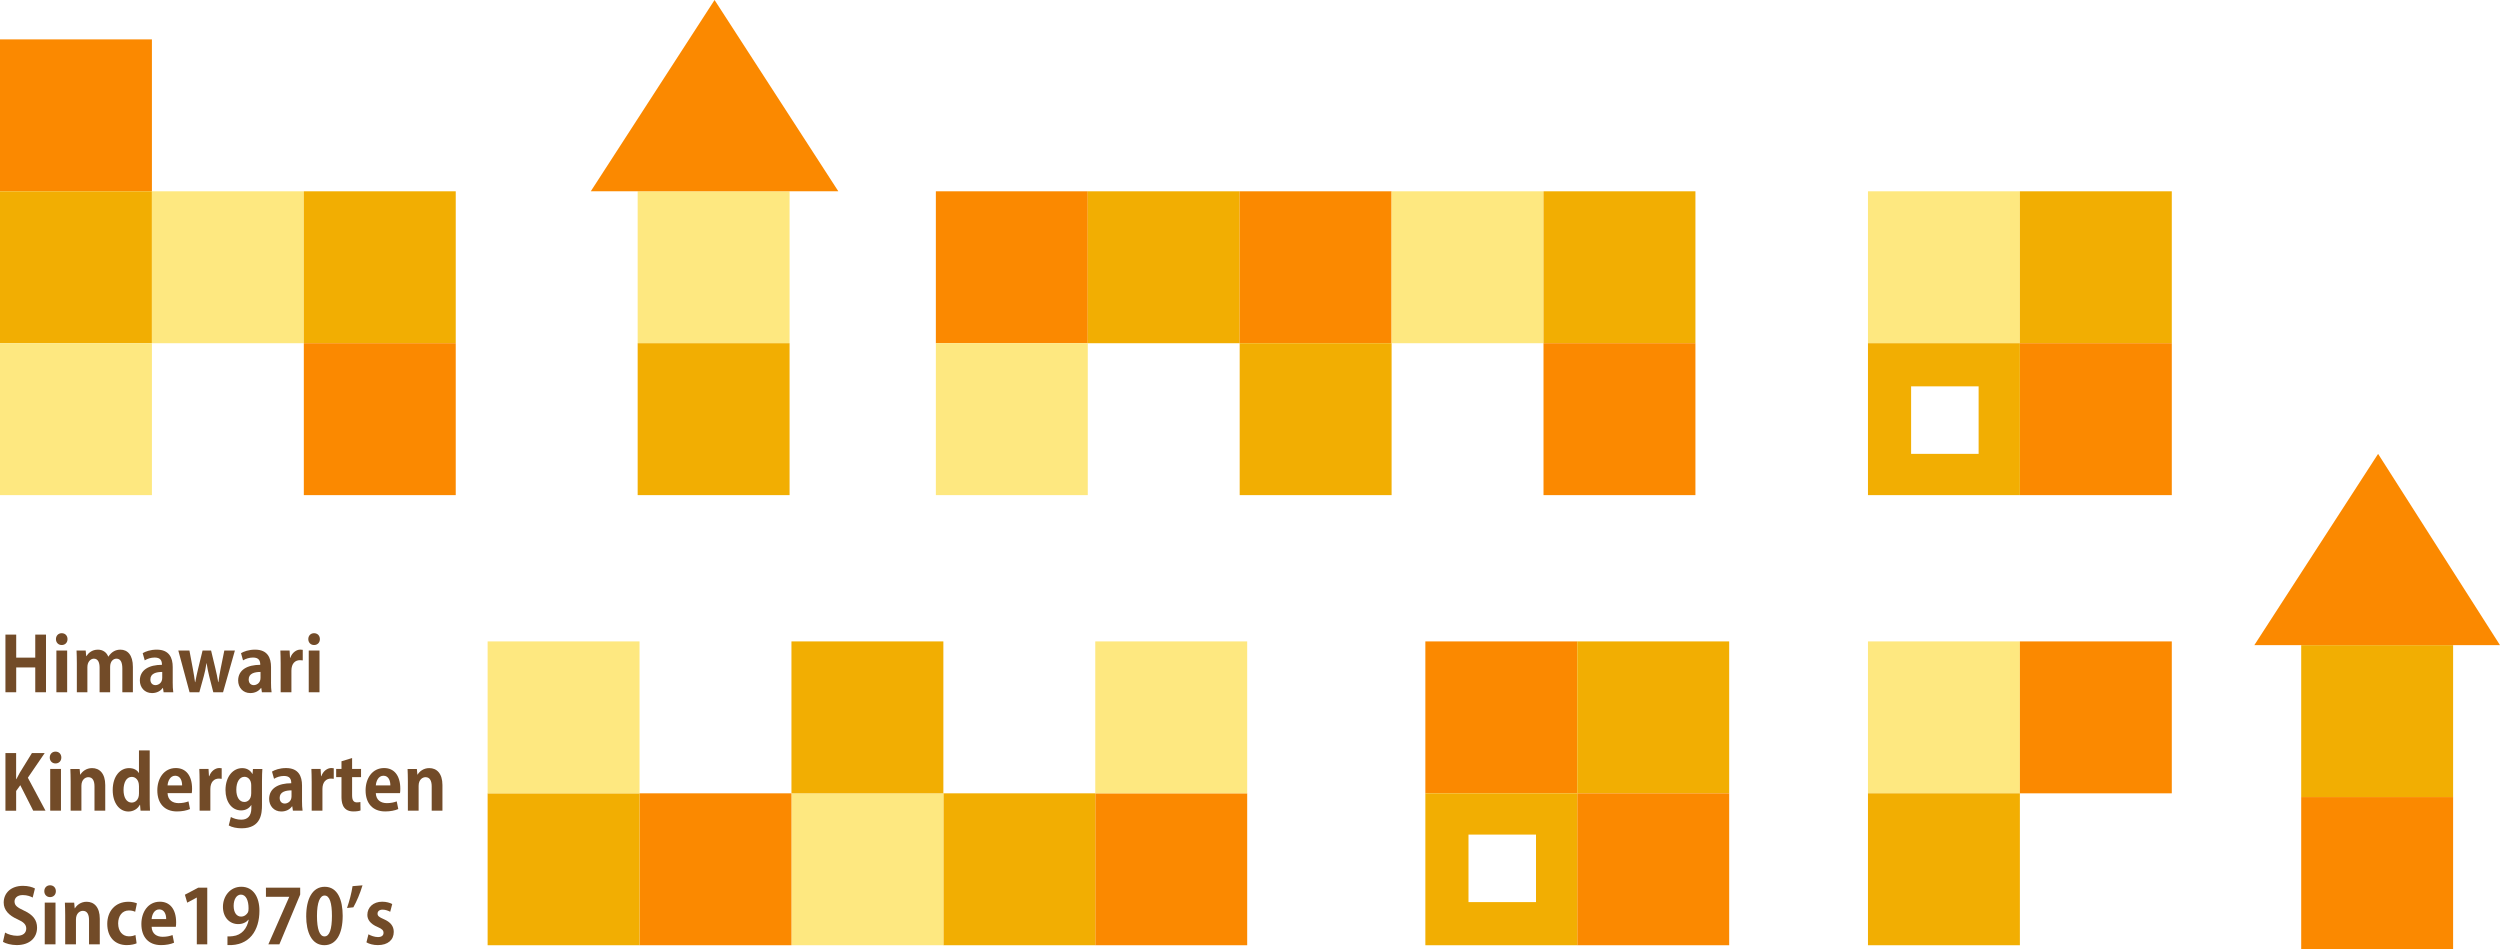 <?xml version="1.0" encoding="UTF-8"?><svg id="_イヤー_2" xmlns="http://www.w3.org/2000/svg" viewBox="0 0 133.3 50.6"><defs><style>.cls-1{fill:#fb8900;}.cls-2{fill:#f2ae02;}.cls-3{fill:#fee880;}.cls-4{fill:#724b28;}</style></defs><g><rect class="cls-1" y="2.1" width="8.1" height="8.1"/><rect class="cls-2" y="10.2" width="8.1" height="8.1"/><rect class="cls-3" x="8.1" y="10.2" width="8.1" height="8.1"/><rect class="cls-2" x="16.2" y="10.2" width="8.1" height="8.1"/><rect class="cls-1" x="16.2" y="18.3" width="8.1" height="8.1"/><rect class="cls-3" y="18.3" width="8.1" height="8.1"/></g><g><rect class="cls-1" x="49.9" y="10.2" width="8.1" height="8.1"/><rect class="cls-2" x="58" y="10.2" width="8.1" height="8.1"/><rect class="cls-1" x="66.1" y="10.2" width="8.1" height="8.1"/><rect class="cls-2" x="66.1" y="18.3" width="8.1" height="8.1"/><rect class="cls-3" x="74.2" y="10.2" width="8.1" height="8.1"/><rect class="cls-2" x="82.3" y="10.2" width="8.1" height="8.1"/><rect class="cls-1" x="82.3" y="18.3" width="8.1" height="8.1"/><rect class="cls-3" x="49.9" y="18.3" width="8.1" height="8.1"/></g><g><rect class="cls-1" x="58.4" y="42.3" width="8.1" height="8.1"/><rect class="cls-2" x="50.3" y="42.3" width="8.1" height="8.1"/><rect class="cls-3" x="42.2" y="42.3" width="8.1" height="8.1"/><rect class="cls-2" x="42.2" y="34.2" width="8.1" height="8.1"/><rect class="cls-1" x="34.1" y="42.3" width="8.1" height="8.1"/><rect class="cls-2" x="26" y="42.3" width="8.1" height="8.1"/><rect class="cls-3" x="26" y="34.2" width="8.1" height="8.1"/><rect class="cls-3" x="58.4" y="34.2" width="8.1" height="8.1"/></g><g><rect class="cls-3" x="99.6" y="10.2" width="8.1" height="8.1"/><rect class="cls-2" x="107.7" y="10.2" width="8.1" height="8.1"/><rect class="cls-1" x="107.7" y="18.3" width="8.1" height="8.1"/><path class="cls-2" d="M99.6,18.3v8.1h8.1v-8.1h-8.1Zm5.9,5.9h-3.6v-3.6h3.6v3.6Z"/></g><g><rect class="cls-1" x="76" y="34.2" width="8.1" height="8.1"/><rect class="cls-2" x="84.1" y="34.2" width="8.1" height="8.1"/><rect class="cls-1" x="84.1" y="42.3" width="8.1" height="8.1"/><path class="cls-2" d="M76,42.3v8.1h8.1v-8.1h-8.1Zm5.9,5.8h-3.6v-3.6h3.6v3.6Z"/></g><g><rect class="cls-3" x="99.6" y="34.2" width="8.1" height="8.1"/><rect class="cls-1" x="107.7" y="34.2" width="8.1" height="8.1"/><path class="cls-2" d="M99.6,42.3v8.1h8.1v-8.1h-8.1Z"/></g><g><rect class="cls-3" x="34" y="10.2" width="8.1" height="8.1"/><rect class="cls-2" x="34" y="18.3" width="8.1" height="8.1"/><polygon class="cls-1" points="44.7 10.2 38.1 0 31.5 10.2 44.7 10.2"/></g><g><rect class="cls-2" x="122.7" y="34.4" width="8.1" height="8.1"/><rect class="cls-1" x="122.7" y="42.5" width="8.1" height="8.1"/><polygon class="cls-1" points="133.3 34.4 126.8 24.2 120.2 34.4 133.3 34.4"/></g><g><path class="cls-4" d="M2.453,36.911h-.573v-1.323H.864v1.323H.29v-3.074H.864v1.228H1.88v-1.228h.573v3.074Z"/><path class="cls-4" d="M3.29,34.393c-.183,0-.307-.136-.307-.315,0-.185,.128-.316,.307-.316,.186,0,.31,.132,.31,.316,0,.191-.132,.315-.31,.315Zm.291,2.519h-.574v-2.227h.574v2.227Z"/><path class="cls-4" d="M7.085,36.911h-.562v-1.26c0-.319-.085-.531-.313-.531-.16,0-.338,.128-.338,.439v1.352h-.562v-1.315c0-.264-.08-.476-.306-.476-.159,0-.345,.152-.345,.452v1.339h-.562v-1.555c0-.261-.008-.473-.016-.668h.488l.027,.296h.012c.102-.16,.291-.344,.613-.344,.263,0,.465,.144,.55,.371h.008c.179-.271,.399-.371,.64-.371,.375,0,.666,.275,.666,.919v1.352Z"/><path class="cls-4" d="M9.209,36.384c0,.195,.008,.392,.03,.527h-.515l-.035-.231h-.012c-.124,.176-.333,.275-.573,.275-.399,0-.647-.308-.647-.668,0-.571,.492-.839,1.179-.839,0-.22-.074-.388-.389-.388-.197,0-.391,.063-.53,.151l-.108-.384c.143-.088,.41-.188,.748-.188,.67,0,.853,.439,.853,.927v.816Zm-.558-.556c-.311,0-.633,.075-.633,.399,0,.212,.129,.304,.271,.304,.136,0,.361-.1,.361-.384v-.319Z"/><path class="cls-4" d="M12.525,34.685l-.632,2.227h-.52l-.217-.852c-.055-.22-.098-.432-.14-.699h-.008c-.038,.268-.085,.487-.144,.699l-.236,.852h-.52l-.601-2.227h.593l.183,.976c.042,.235,.085,.476,.116,.711h.012c.039-.235,.101-.483,.15-.703l.24-.983h.454l.229,.955c.062,.256,.112,.492,.151,.731h.012c.027-.235,.07-.476,.12-.731l.194-.955h.562Z"/><path class="cls-4" d="M14.45,36.384c0,.195,.008,.392,.031,.527h-.516l-.035-.231h-.012c-.123,.176-.332,.275-.572,.275-.4,0-.648-.308-.648-.668,0-.571,.492-.839,1.179-.839,0-.22-.073-.388-.388-.388-.197,0-.391,.063-.531,.151l-.107-.384c.143-.088,.41-.188,.748-.188,.67,0,.852,.439,.852,.927v.816Zm-.558-.556c-.31,0-.632,.075-.632,.399,0,.212,.128,.304,.271,.304,.135,0,.36-.1,.36-.384v-.319Z"/><path class="cls-4" d="M16.143,35.212c-.043-.008-.09-.012-.148-.012-.26,0-.457,.18-.457,.56v1.151h-.573v-1.531c0-.275-.008-.496-.016-.695h.492l.023,.388h.016c.101-.288,.333-.436,.534-.436,.055,0,.09,.004,.129,.012v.563Z"/><path class="cls-4" d="M16.745,34.393c-.182,0-.307-.136-.307-.315,0-.185,.129-.316,.307-.316,.186,0,.311,.132,.311,.316,0,.191-.133,.315-.311,.315Zm.291,2.519h-.574v-2.227h.574v2.227Z"/></g><g><path class="cls-4" d="M2.427,43.226h-.656l-.689-1.359-.221,.308v1.052H.29v-3.074H.86v1.392h.012c.062-.12,.128-.236,.189-.353l.641-1.039h.682l-.899,1.315,.942,1.759Z"/><path class="cls-4" d="M2.96,40.707c-.183,0-.307-.136-.307-.315,0-.185,.128-.316,.307-.316,.186,0,.31,.132,.31,.316,0,.191-.132,.315-.31,.315Zm.291,2.519h-.574v-2.227h.574v2.227Z"/><path class="cls-4" d="M5.612,43.226h-.574v-1.299c0-.272-.085-.488-.329-.488-.155,0-.368,.124-.368,.464v1.323h-.574v-1.555c0-.261-.008-.473-.016-.668h.496l.027,.3h.012c.098-.164,.311-.348,.624-.348,.396,0,.702,.283,.702,.907v1.363Z"/><path class="cls-4" d="M7.982,42.59c0,.224,.008,.472,.016,.636h-.504l-.027-.315h-.012c-.112,.22-.345,.359-.608,.359-.488,0-.837-.464-.837-1.14,0-.76,.407-1.175,.872-1.175,.252,0,.434,.107,.52,.26h.008v-1.203h.573v2.578Zm-.573-.684c0-.324-.19-.483-.381-.483-.294,0-.441,.312-.441,.699,0,.404,.163,.672,.434,.672,.172,0,.389-.128,.389-.479v-.408Z"/><path class="cls-4" d="M10.132,43.138c-.178,.08-.43,.128-.697,.128-.666,0-1.047-.432-1.047-1.123,0-.64,.357-1.191,.988-1.191,.523,0,.865,.384,.865,1.104,0,.088-.004,.172-.016,.235h-1.291c.016,.38,.279,.532,.589,.532,.214,0,.38-.04,.527-.093l.081,.408Zm-.422-1.26c.004-.231-.086-.516-.369-.516-.274,0-.391,.296-.406,.516h.775Z"/><path class="cls-4" d="M11.821,41.526c-.043-.008-.09-.012-.148-.012-.26,0-.457,.18-.457,.56v1.151h-.573v-1.531c0-.275-.008-.496-.016-.695h.492l.023,.388h.016c.101-.288,.333-.436,.534-.436,.055,0,.09,.004,.129,.012v.563Z"/><path class="cls-4" d="M13.989,41.003c-.012,.16-.02,.355-.02,.663v1.256c0,.436-.039,1.243-1.09,1.243-.252,0-.512-.052-.682-.152l.112-.451c.128,.072,.329,.144,.558,.144,.322,0,.535-.188,.535-.615v-.164h-.008c-.108,.176-.303,.284-.539,.284-.511,0-.832-.477-.832-1.084,0-.735,.414-1.171,.891-1.171,.271,0,.445,.136,.543,.312h.008l.023-.264h.5Zm-.594,.863c0-.284-.166-.447-.36-.447-.259,0-.435,.271-.435,.691,0,.388,.16,.651,.431,.651,.132,0,.364-.088,.364-.464v-.432Z"/><path class="cls-4" d="M16.103,42.698c0,.195,.008,.392,.03,.527h-.515l-.035-.231h-.012c-.124,.176-.333,.275-.573,.275-.399,0-.647-.308-.647-.668,0-.571,.492-.839,1.179-.839,0-.22-.074-.388-.389-.388-.197,0-.391,.063-.53,.151l-.108-.384c.143-.088,.41-.188,.748-.188,.67,0,.853,.439,.853,.927v.816Zm-.558-.556c-.311,0-.633,.075-.633,.399,0,.212,.129,.304,.271,.304,.136,0,.361-.1,.361-.384v-.319Z"/><path class="cls-4" d="M17.796,41.526c-.043-.008-.09-.012-.147-.012-.26,0-.457,.18-.457,.56v1.151h-.573v-1.531c0-.275-.008-.496-.016-.695h.492l.023,.388h.015c.101-.288,.333-.436,.535-.436,.054,0,.089,.004,.128,.012v.563Z"/><path class="cls-4" d="M18.208,40.591l.566-.172v.58h.477v.436h-.477v.968c0,.268,.081,.38,.256,.38,.081,0,.127-.009,.186-.021l.008,.452c-.078,.031-.217,.052-.384,.052-.62,0-.632-.556-.632-.804v-1.027h-.283v-.436h.283v-.408Z"/><path class="cls-4" d="M21.237,43.138c-.18,.08-.431,.128-.698,.128-.667,0-1.046-.432-1.046-1.123,0-.64,.355-1.191,.988-1.191,.522,0,.863,.384,.863,1.104,0,.088-.004,.172-.016,.235h-1.29c.016,.38,.278,.532,.589,.532,.213,0,.38-.04,.527-.093l.082,.408Zm-.424-1.26c.004-.231-.084-.516-.367-.516-.275,0-.392,.296-.407,.516h.774Z"/><path class="cls-4" d="M23.591,43.226h-.573v-1.299c0-.272-.085-.488-.329-.488-.155,0-.368,.124-.368,.464v1.323h-.573v-1.555c0-.261-.008-.473-.016-.668h.496l.027,.3h.011c.097-.164,.31-.348,.624-.348,.396,0,.701,.283,.701,.907v1.363Z"/></g><g><path class="cls-4" d="M1.744,47.858c-.104-.057-.287-.133-.531-.133-.302,0-.438,.168-.438,.34,0,.221,.147,.32,.511,.492,.478,.22,.69,.504,.69,.907,0,.536-.392,.928-1.085,.928-.295,0-.594-.084-.732-.172l.112-.496c.155,.097,.403,.172,.644,.172,.317,0,.484-.155,.484-.384,0-.22-.144-.352-.473-.499-.45-.2-.729-.488-.729-.888,0-.504,.383-.892,1.026-.892,.283,0,.5,.067,.64,.14l-.12,.484Z"/><path class="cls-4" d="M2.669,47.834c-.183,0-.307-.136-.307-.315,0-.185,.128-.316,.307-.316,.186,0,.31,.132,.31,.316,0,.191-.132,.315-.31,.315Zm.291,2.519h-.574v-2.227h.574v2.227Z"/><path class="cls-4" d="M5.321,50.353h-.574v-1.299c0-.272-.085-.488-.329-.488-.155,0-.368,.124-.368,.464v1.323h-.574v-1.555c0-.261-.008-.473-.016-.668h.496l.027,.3h.012c.098-.164,.311-.348,.624-.348,.396,0,.702,.283,.702,.907v1.363Z"/><path class="cls-4" d="M7.284,50.297c-.097,.048-.295,.096-.523,.096-.631,0-1.042-.424-1.042-1.132,0-.667,.419-1.179,1.132-1.179,.186,0,.356,.044,.449,.084l-.093,.451c-.073-.036-.179-.071-.337-.071-.361,0-.57,.3-.57,.691,0,.436,.244,.688,.574,.688,.143,0,.256-.028,.348-.072l.062,.444Z"/><path class="cls-4" d="M9.282,50.265c-.178,.08-.43,.128-.697,.128-.666,0-1.047-.432-1.047-1.123,0-.64,.357-1.191,.988-1.191,.523,0,.865,.384,.865,1.104,0,.088-.004,.172-.016,.235h-1.291c.016,.38,.279,.532,.589,.532,.214,0,.38-.04,.527-.093l.081,.408Zm-.422-1.26c.004-.231-.086-.516-.369-.516-.274,0-.391,.296-.406,.516h.775Z"/><path class="cls-4" d="M10.494,50.353v-2.494h-.008l-.504,.271-.124-.424,.713-.376h.48v3.022h-.558Z"/><path class="cls-4" d="M13.249,49.037c-.125,.145-.307,.236-.551,.236-.453,0-.811-.356-.811-.92s.381-1.071,.977-1.071c.641,0,.969,.552,.969,1.275,0,1.047-.526,1.891-1.705,1.835v-.464c.09,.008,.148,0,.283-.012,.484-.052,.764-.416,.85-.876l-.012-.004Zm-.791-.735c0,.355,.162,.571,.395,.571,.175,0,.307-.111,.369-.228,.023-.044,.031-.104,.031-.22,0-.404-.133-.724-.408-.724-.232,0-.387,.256-.387,.6Z"/><path class="cls-4" d="M14.18,47.33h1.826v.368l-1.109,2.654h-.588l1.111-2.526v-.008h-1.24v-.488Z"/><path class="cls-4" d="M16.327,48.85c0-.92,.329-1.567,.988-1.567,.689,0,.957,.703,.957,1.543,0,1-.361,1.571-.977,1.571-.683,0-.969-.703-.969-1.547Zm.977,1.079c.264,0,.395-.384,.395-1.092,0-.684-.119-1.087-.391-1.087-.248,0-.407,.368-.407,1.087,0,.716,.144,1.092,.399,1.092h.004Z"/><path class="cls-4" d="M18.503,48.414c.124-.356,.24-.792,.295-1.164l.531-.044c-.125,.42-.314,.868-.488,1.172l-.338,.036Z"/><path class="cls-4" d="M20.806,48.617c-.093-.052-.245-.115-.407-.115-.174,0-.268,.092-.268,.212,0,.123,.082,.188,.33,.295,.363,.156,.534,.372,.534,.68,0,.424-.31,.704-.849,.704-.236,0-.465-.06-.608-.148l.108-.428c.112,.068,.326,.148,.504,.148,.201,0,.299-.088,.299-.224,0-.137-.074-.208-.311-.312-.402-.168-.551-.403-.551-.647,0-.399,.311-.703,.791-.703,.221,0,.411,.056,.535,.124l-.108,.415Z"/></g></svg>